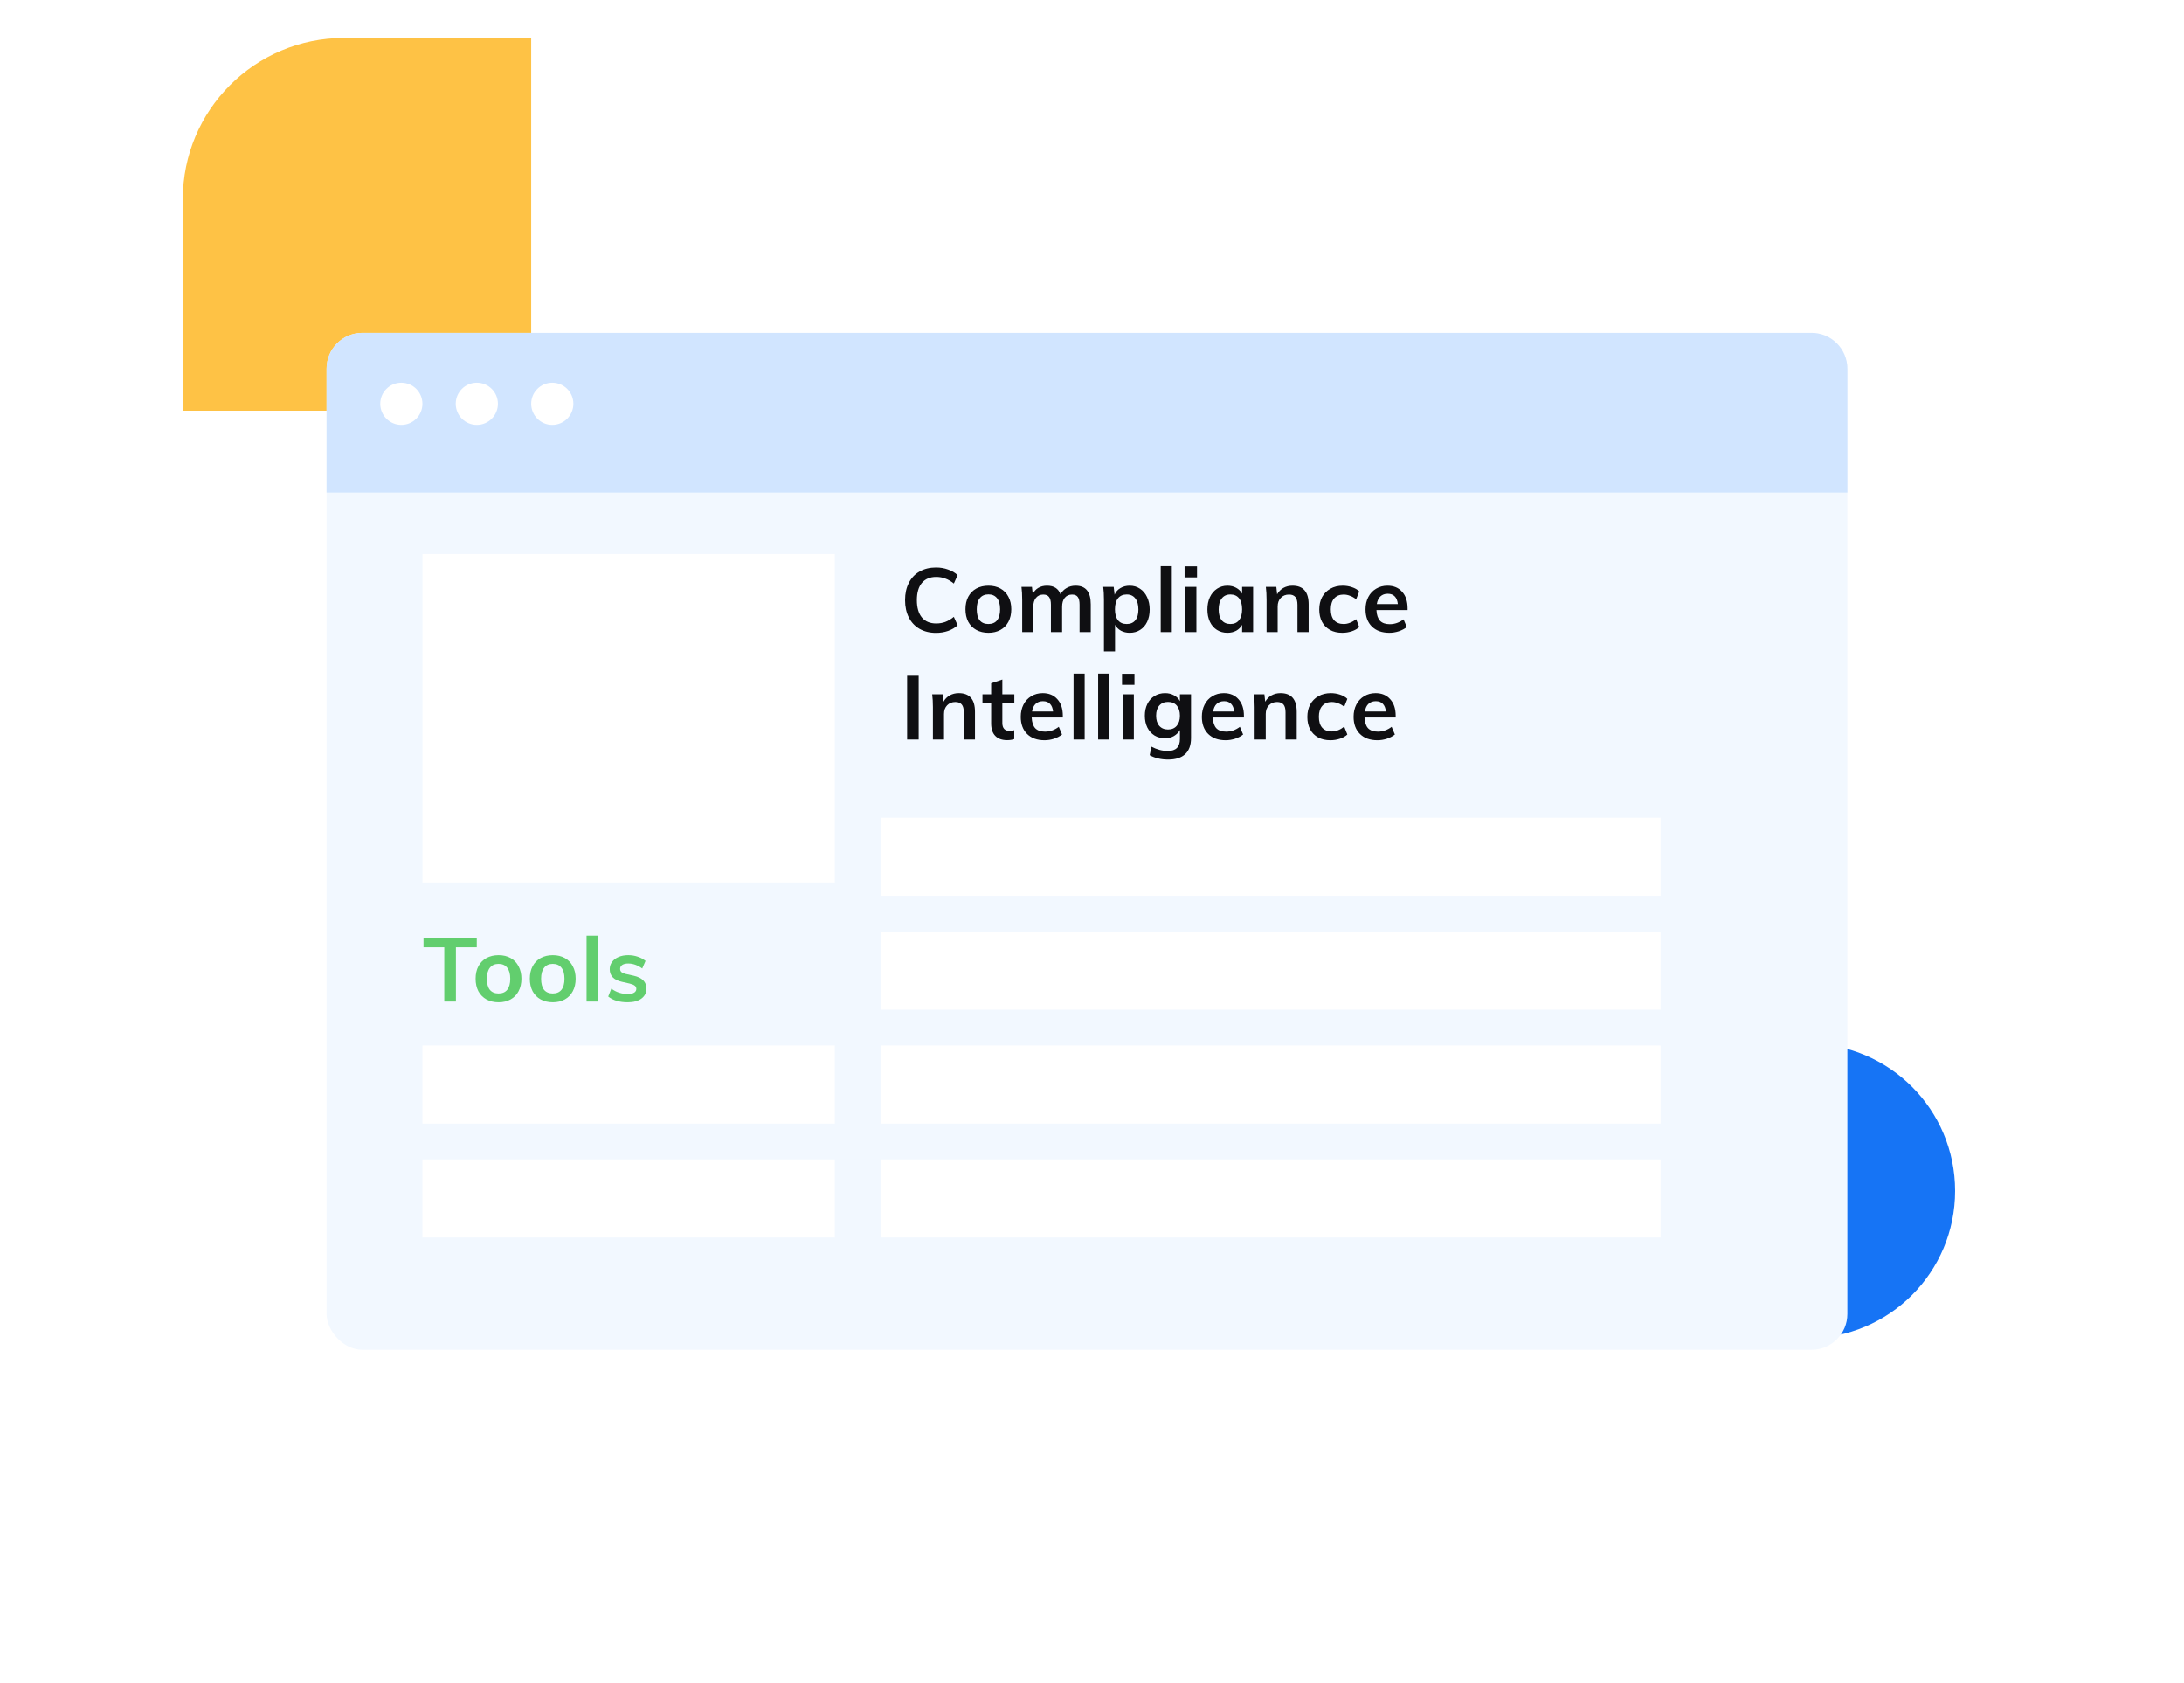 <svg width="122" height="94" viewBox="0 0 122 94" fill="none" xmlns="http://www.w3.org/2000/svg">
<circle cx="100.987" cy="66.508" r="8.227" fill="#1674F5"/>
<path d="M10.212 11.119C10.212 6.149 14.241 2.119 19.212 2.119H29.673V22.935H10.212V11.119Z" fill="#FEC245"/>
<g filter="url(#filter0_d)">
<rect x="18.243" y="10.588" width="84.952" height="56.792" rx="2" fill="#F2F8FF"/>
<path d="M18.243 12.588C18.243 11.483 19.139 10.588 20.243 10.588H101.195C102.299 10.588 103.195 11.483 103.195 12.588V19.506H18.243V12.588Z" fill="#D1E5FF"/>
<circle cx="22.419" cy="14.55" r="1.178" fill="white"/>
<circle cx="26.636" cy="14.55" r="1.178" fill="white"/>
<circle cx="30.851" cy="14.55" r="1.178" fill="white"/>
<rect x="23.599" y="22.936" width="23.036" height="18.346" fill="white"/>
<path d="M52.287 27.343C51.937 27.343 51.63 27.268 51.367 27.118C51.107 26.968 50.907 26.756 50.767 26.483C50.627 26.206 50.557 25.883 50.557 25.513C50.557 25.146 50.627 24.826 50.767 24.553C50.907 24.276 51.107 24.064 51.367 23.918C51.63 23.768 51.937 23.693 52.287 23.693C52.527 23.693 52.752 23.731 52.962 23.808C53.175 23.881 53.352 23.985 53.492 24.118L53.282 24.588C53.122 24.458 52.962 24.364 52.802 24.308C52.645 24.248 52.477 24.218 52.297 24.218C51.954 24.218 51.687 24.329 51.497 24.553C51.31 24.776 51.217 25.096 51.217 25.513C51.217 25.933 51.31 26.256 51.497 26.483C51.684 26.706 51.95 26.818 52.297 26.818C52.477 26.818 52.645 26.79 52.802 26.733C52.962 26.673 53.122 26.578 53.282 26.448L53.492 26.918C53.352 27.051 53.175 27.156 52.962 27.233C52.752 27.306 52.527 27.343 52.287 27.343ZM55.216 27.338C54.959 27.338 54.733 27.285 54.536 27.178C54.343 27.071 54.193 26.919 54.086 26.723C53.983 26.523 53.931 26.29 53.931 26.023C53.931 25.756 53.983 25.524 54.086 25.328C54.193 25.128 54.343 24.974 54.536 24.868C54.733 24.761 54.959 24.708 55.216 24.708C55.469 24.708 55.693 24.761 55.886 24.868C56.079 24.974 56.228 25.128 56.331 25.328C56.438 25.524 56.491 25.756 56.491 26.023C56.491 26.29 56.438 26.523 56.331 26.723C56.228 26.919 56.079 27.071 55.886 27.178C55.693 27.285 55.469 27.338 55.216 27.338ZM55.211 26.848C55.424 26.848 55.586 26.779 55.696 26.643C55.809 26.503 55.866 26.296 55.866 26.023C55.866 25.753 55.809 25.548 55.696 25.408C55.583 25.265 55.423 25.193 55.216 25.193C55.006 25.193 54.844 25.265 54.731 25.408C54.618 25.548 54.561 25.753 54.561 26.023C54.561 26.296 54.616 26.503 54.726 26.643C54.839 26.779 55.001 26.848 55.211 26.848ZM60.08 24.708C60.367 24.708 60.58 24.794 60.72 24.968C60.86 25.138 60.93 25.398 60.93 25.748V27.298H60.305V25.768C60.305 25.568 60.272 25.424 60.205 25.338C60.142 25.248 60.035 25.203 59.885 25.203C59.712 25.203 59.575 25.265 59.475 25.388C59.378 25.508 59.33 25.674 59.33 25.888V27.298H58.705V25.768C58.705 25.571 58.67 25.428 58.6 25.338C58.533 25.248 58.427 25.203 58.28 25.203C58.107 25.203 57.97 25.265 57.87 25.388C57.77 25.508 57.72 25.674 57.72 25.888V27.298H57.1V25.488C57.1 25.221 57.087 24.983 57.06 24.773H57.645L57.69 25.173C57.763 25.023 57.868 24.908 58.005 24.828C58.145 24.748 58.305 24.708 58.485 24.708C58.872 24.708 59.123 24.868 59.24 25.188C59.32 25.038 59.433 24.921 59.58 24.838C59.73 24.751 59.897 24.708 60.08 24.708ZM63.107 24.708C63.324 24.708 63.515 24.765 63.682 24.878C63.852 24.988 63.984 25.145 64.077 25.348C64.174 25.548 64.222 25.778 64.222 26.038C64.222 26.298 64.175 26.526 64.082 26.723C63.989 26.919 63.857 27.071 63.687 27.178C63.52 27.285 63.327 27.338 63.107 27.338C62.924 27.338 62.76 27.299 62.617 27.223C62.474 27.143 62.364 27.033 62.287 26.893V28.378H61.667V25.488C61.667 25.221 61.654 24.983 61.627 24.773H62.212L62.262 25.208C62.329 25.051 62.437 24.93 62.587 24.843C62.737 24.753 62.91 24.708 63.107 24.708ZM62.937 26.848C63.147 26.848 63.309 26.778 63.422 26.638C63.535 26.498 63.592 26.298 63.592 26.038C63.592 25.774 63.535 25.57 63.422 25.423C63.309 25.273 63.149 25.198 62.942 25.198C62.729 25.198 62.565 25.27 62.452 25.413C62.339 25.556 62.282 25.761 62.282 26.028C62.282 26.291 62.339 26.494 62.452 26.638C62.565 26.778 62.727 26.848 62.937 26.848ZM64.838 23.618H65.458V27.298H64.838V23.618ZM66.211 24.773H66.831V27.298H66.211V24.773ZM66.866 23.628V24.243H66.171V23.628H66.866ZM70 24.773V27.298H69.385V26.893C69.308 27.033 69.198 27.143 69.055 27.223C68.912 27.299 68.748 27.338 68.565 27.338C68.345 27.338 68.15 27.285 67.98 27.178C67.81 27.071 67.678 26.919 67.585 26.723C67.492 26.526 67.445 26.298 67.445 26.038C67.445 25.778 67.492 25.548 67.585 25.348C67.682 25.145 67.815 24.988 67.985 24.878C68.155 24.765 68.348 24.708 68.565 24.708C68.748 24.708 68.912 24.748 69.055 24.828C69.198 24.904 69.308 25.013 69.385 25.153V24.773H70ZM68.735 26.848C68.942 26.848 69.102 26.776 69.215 26.633C69.328 26.489 69.385 26.288 69.385 26.028C69.385 25.761 69.328 25.556 69.215 25.413C69.102 25.27 68.94 25.198 68.73 25.198C68.523 25.198 68.362 25.273 68.245 25.423C68.132 25.57 68.075 25.774 68.075 26.038C68.075 26.298 68.132 26.498 68.245 26.638C68.362 26.778 68.525 26.848 68.735 26.848ZM72.196 24.708C72.799 24.708 73.101 25.055 73.101 25.748V27.298H72.476V25.778C72.476 25.578 72.437 25.433 72.361 25.343C72.284 25.25 72.166 25.203 72.006 25.203C71.816 25.203 71.662 25.265 71.546 25.388C71.429 25.508 71.371 25.668 71.371 25.868V27.298H70.751V25.488C70.751 25.221 70.737 24.983 70.711 24.773H71.296L71.341 25.188C71.427 25.035 71.544 24.916 71.691 24.833C71.841 24.75 72.009 24.708 72.196 24.708ZM74.978 27.338C74.715 27.338 74.487 27.285 74.293 27.178C74.1 27.071 73.952 26.921 73.849 26.728C73.745 26.531 73.694 26.301 73.694 26.038C73.694 25.774 73.747 25.543 73.853 25.343C73.963 25.143 74.117 24.988 74.314 24.878C74.513 24.765 74.743 24.708 75.004 24.708C75.183 24.708 75.357 24.736 75.523 24.793C75.694 24.849 75.829 24.928 75.928 25.028L75.754 25.468C75.647 25.381 75.534 25.316 75.413 25.273C75.293 25.226 75.175 25.203 75.058 25.203C74.832 25.203 74.655 25.274 74.528 25.418C74.402 25.558 74.338 25.761 74.338 26.028C74.338 26.294 74.4 26.498 74.523 26.638C74.65 26.778 74.829 26.848 75.058 26.848C75.175 26.848 75.293 26.825 75.413 26.778C75.534 26.731 75.647 26.665 75.754 26.578L75.928 27.018C75.822 27.118 75.683 27.196 75.513 27.253C75.344 27.309 75.165 27.338 74.978 27.338ZM78.628 26.068H76.888C76.901 26.338 76.968 26.538 77.088 26.668C77.212 26.794 77.393 26.858 77.633 26.858C77.91 26.858 78.166 26.768 78.403 26.588L78.583 27.018C78.463 27.114 78.315 27.193 78.138 27.253C77.965 27.309 77.788 27.338 77.608 27.338C77.195 27.338 76.87 27.221 76.633 26.988C76.397 26.755 76.278 26.434 76.278 26.028C76.278 25.771 76.33 25.543 76.433 25.343C76.537 25.143 76.681 24.988 76.868 24.878C77.055 24.765 77.266 24.708 77.503 24.708C77.85 24.708 78.123 24.821 78.323 25.048C78.526 25.271 78.628 25.579 78.628 25.973V26.068ZM77.518 25.158C77.352 25.158 77.215 25.208 77.108 25.308C77.005 25.404 76.938 25.546 76.908 25.733H78.083C78.063 25.543 78.005 25.399 77.908 25.303C77.815 25.206 77.685 25.158 77.518 25.158ZM50.672 29.738H51.317V33.298H50.672V29.738ZM53.558 30.708C54.161 30.708 54.463 31.055 54.463 31.748V33.298H53.838V31.778C53.838 31.578 53.8 31.433 53.723 31.343C53.646 31.25 53.528 31.203 53.368 31.203C53.178 31.203 53.025 31.265 52.908 31.388C52.791 31.508 52.733 31.668 52.733 31.868V33.298H52.113V31.488C52.113 31.221 52.1 30.983 52.073 30.773H52.658L52.703 31.188C52.79 31.035 52.906 30.916 53.053 30.833C53.203 30.75 53.371 30.708 53.558 30.708ZM55.991 31.243V32.373C55.991 32.669 56.129 32.818 56.406 32.818C56.482 32.818 56.566 32.804 56.656 32.778V33.273C56.546 33.313 56.412 33.333 56.256 33.333C55.969 33.333 55.749 33.253 55.596 33.093C55.442 32.933 55.366 32.703 55.366 32.403V31.243H54.881V30.773H55.366V30.158L55.991 29.948V30.773H56.661V31.243H55.991ZM59.37 32.068H57.63C57.644 32.338 57.71 32.538 57.83 32.668C57.954 32.794 58.135 32.858 58.375 32.858C58.652 32.858 58.909 32.768 59.145 32.588L59.325 33.018C59.205 33.114 59.057 33.193 58.88 33.253C58.707 33.309 58.53 33.338 58.35 33.338C57.937 33.338 57.612 33.221 57.375 32.988C57.139 32.755 57.02 32.434 57.02 32.028C57.02 31.771 57.072 31.543 57.175 31.343C57.279 31.143 57.424 30.988 57.61 30.878C57.797 30.765 58.009 30.708 58.245 30.708C58.592 30.708 58.865 30.821 59.065 31.048C59.269 31.271 59.37 31.579 59.37 31.973V32.068ZM58.26 31.158C58.094 31.158 57.957 31.208 57.85 31.308C57.747 31.404 57.68 31.546 57.65 31.733H58.825C58.805 31.543 58.747 31.399 58.65 31.303C58.557 31.206 58.427 31.158 58.26 31.158ZM59.969 29.618H60.59V33.298H59.969V29.618ZM61.343 29.618H61.963V33.298H61.343V29.618ZM62.717 30.773H63.337V33.298H62.717V30.773ZM63.372 29.628V30.243H62.677V29.628H63.372ZM66.531 30.773V33.218C66.531 33.611 66.422 33.91 66.206 34.113C65.989 34.316 65.671 34.418 65.251 34.418C64.861 34.418 64.517 34.336 64.221 34.173L64.321 33.698C64.627 33.858 64.932 33.938 65.236 33.938C65.686 33.938 65.911 33.715 65.911 33.268V32.768C65.834 32.904 65.722 33.016 65.576 33.103C65.429 33.186 65.264 33.228 65.081 33.228C64.861 33.228 64.664 33.176 64.491 33.073C64.321 32.966 64.187 32.818 64.091 32.628C63.997 32.434 63.951 32.215 63.951 31.968C63.951 31.721 63.997 31.503 64.091 31.313C64.187 31.119 64.321 30.971 64.491 30.868C64.664 30.761 64.861 30.708 65.081 30.708C65.267 30.708 65.432 30.748 65.576 30.828C65.722 30.904 65.834 31.013 65.911 31.153V30.773H66.531ZM65.246 32.738C65.452 32.738 65.614 32.669 65.731 32.533C65.851 32.396 65.911 32.208 65.911 31.968C65.911 31.728 65.852 31.54 65.736 31.403C65.619 31.266 65.456 31.198 65.246 31.198C65.039 31.198 64.876 31.266 64.756 31.403C64.639 31.54 64.581 31.728 64.581 31.968C64.581 32.208 64.639 32.396 64.756 32.533C64.876 32.669 65.039 32.738 65.246 32.738ZM69.486 32.068H67.746C67.759 32.338 67.826 32.538 67.946 32.668C68.069 32.794 68.251 32.858 68.491 32.858C68.767 32.858 69.024 32.768 69.261 32.588L69.441 33.018C69.321 33.114 69.172 33.193 68.996 33.253C68.823 33.309 68.646 33.338 68.466 33.338C68.052 33.338 67.728 33.221 67.491 32.988C67.254 32.755 67.136 32.434 67.136 32.028C67.136 31.771 67.188 31.543 67.291 31.343C67.394 31.143 67.539 30.988 67.726 30.878C67.912 30.765 68.124 30.708 68.361 30.708C68.707 30.708 68.981 30.821 69.181 31.048C69.384 31.271 69.486 31.579 69.486 31.973V32.068ZM68.376 31.158C68.209 31.158 68.073 31.208 67.966 31.308C67.862 31.404 67.796 31.546 67.766 31.733H68.941C68.921 31.543 68.862 31.399 68.766 31.303C68.672 31.206 68.543 31.158 68.376 31.158ZM71.53 30.708C72.133 30.708 72.435 31.055 72.435 31.748V33.298H71.81V31.778C71.81 31.578 71.772 31.433 71.695 31.343C71.618 31.25 71.5 31.203 71.34 31.203C71.15 31.203 70.997 31.265 70.88 31.388C70.763 31.508 70.705 31.668 70.705 31.868V33.298H70.085V31.488C70.085 31.221 70.072 30.983 70.045 30.773H70.63L70.675 31.188C70.762 31.035 70.878 30.916 71.025 30.833C71.175 30.75 71.343 30.708 71.53 30.708ZM74.313 33.338C74.049 33.338 73.821 33.285 73.628 33.178C73.434 33.071 73.286 32.921 73.183 32.728C73.079 32.531 73.028 32.301 73.028 32.038C73.028 31.774 73.081 31.543 73.188 31.343C73.298 31.143 73.451 30.988 73.648 30.878C73.848 30.765 74.078 30.708 74.338 30.708C74.518 30.708 74.691 30.736 74.858 30.793C75.028 30.849 75.163 30.928 75.263 31.028L75.088 31.468C74.981 31.381 74.868 31.316 74.748 31.273C74.628 31.226 74.51 31.203 74.393 31.203C74.166 31.203 73.99 31.274 73.863 31.418C73.736 31.558 73.673 31.761 73.673 32.028C73.673 32.294 73.734 32.498 73.858 32.638C73.984 32.778 74.163 32.848 74.393 32.848C74.51 32.848 74.628 32.825 74.748 32.778C74.868 32.731 74.981 32.664 75.088 32.578L75.263 33.018C75.156 33.118 75.018 33.196 74.848 33.253C74.678 33.309 74.499 33.338 74.313 33.338ZM77.963 32.068H76.222C76.236 32.338 76.302 32.538 76.422 32.668C76.546 32.794 76.728 32.858 76.968 32.858C77.244 32.858 77.501 32.768 77.737 32.588L77.918 33.018C77.797 33.114 77.649 33.193 77.472 33.253C77.299 33.309 77.123 33.338 76.942 33.338C76.529 33.338 76.204 33.221 75.968 32.988C75.731 32.755 75.612 32.434 75.612 32.028C75.612 31.771 75.664 31.543 75.767 31.343C75.871 31.143 76.016 30.988 76.203 30.878C76.389 30.765 76.601 30.708 76.838 30.708C77.184 30.708 77.457 30.821 77.657 31.048C77.861 31.271 77.963 31.579 77.963 31.973V32.068ZM76.853 31.158C76.686 31.158 76.549 31.208 76.442 31.308C76.339 31.404 76.272 31.546 76.243 31.733H77.418C77.397 31.543 77.339 31.399 77.243 31.303C77.149 31.206 77.019 31.158 76.853 31.158Z" fill="#0F0F12"/>
<path d="M24.818 44.902H23.658V44.372H26.633V44.902H25.468V47.932H24.818V44.902ZM27.853 47.972C27.596 47.972 27.37 47.918 27.173 47.812C26.98 47.705 26.83 47.553 26.723 47.357C26.62 47.157 26.568 46.923 26.568 46.657C26.568 46.39 26.62 46.158 26.723 45.962C26.83 45.762 26.98 45.608 27.173 45.502C27.37 45.395 27.596 45.342 27.853 45.342C28.106 45.342 28.33 45.395 28.523 45.502C28.716 45.608 28.865 45.762 28.968 45.962C29.075 46.158 29.128 46.39 29.128 46.657C29.128 46.923 29.075 47.157 28.968 47.357C28.865 47.553 28.716 47.705 28.523 47.812C28.33 47.918 28.106 47.972 27.853 47.972ZM27.848 47.482C28.061 47.482 28.223 47.413 28.333 47.277C28.446 47.137 28.503 46.93 28.503 46.657C28.503 46.387 28.446 46.182 28.333 46.042C28.22 45.898 28.06 45.827 27.853 45.827C27.643 45.827 27.481 45.898 27.368 46.042C27.255 46.182 27.198 46.387 27.198 46.657C27.198 46.93 27.253 47.137 27.363 47.277C27.476 47.413 27.638 47.482 27.848 47.482ZM30.882 47.972C30.625 47.972 30.399 47.918 30.202 47.812C30.009 47.705 29.859 47.553 29.752 47.357C29.649 47.157 29.597 46.923 29.597 46.657C29.597 46.39 29.649 46.158 29.752 45.962C29.859 45.762 30.009 45.608 30.202 45.502C30.399 45.395 30.625 45.342 30.882 45.342C31.135 45.342 31.359 45.395 31.552 45.502C31.745 45.608 31.894 45.762 31.997 45.962C32.104 46.158 32.157 46.39 32.157 46.657C32.157 46.923 32.104 47.157 31.997 47.357C31.894 47.553 31.745 47.705 31.552 47.812C31.359 47.918 31.135 47.972 30.882 47.972ZM30.877 47.482C31.09 47.482 31.252 47.413 31.362 47.277C31.475 47.137 31.532 46.93 31.532 46.657C31.532 46.387 31.475 46.182 31.362 46.042C31.249 45.898 31.089 45.827 30.882 45.827C30.672 45.827 30.51 45.898 30.397 46.042C30.284 46.182 30.227 46.387 30.227 46.657C30.227 46.93 30.282 47.137 30.392 47.277C30.505 47.413 30.667 47.482 30.877 47.482ZM32.766 44.252H33.386V47.932H32.766V44.252ZM35.065 47.972C34.608 47.972 34.245 47.865 33.975 47.652L34.15 47.212C34.42 47.412 34.728 47.512 35.075 47.512C35.225 47.512 35.34 47.487 35.42 47.437C35.503 47.387 35.545 47.317 35.545 47.227C35.545 47.15 35.516 47.09 35.46 47.047C35.403 47 35.306 46.96 35.17 46.927L34.75 46.832C34.29 46.732 34.06 46.497 34.06 46.127C34.06 45.973 34.103 45.838 34.19 45.722C34.276 45.602 34.398 45.508 34.555 45.442C34.711 45.375 34.893 45.342 35.1 45.342C35.28 45.342 35.453 45.37 35.62 45.427C35.786 45.48 35.933 45.558 36.06 45.662L35.875 46.087C35.621 45.9 35.361 45.807 35.095 45.807C34.951 45.807 34.84 45.833 34.76 45.887C34.68 45.94 34.64 46.013 34.64 46.107C34.64 46.18 34.663 46.238 34.71 46.282C34.76 46.325 34.843 46.362 34.96 46.392L35.39 46.487C35.64 46.543 35.821 46.632 35.935 46.752C36.051 46.868 36.11 47.022 36.11 47.212C36.11 47.445 36.016 47.63 35.83 47.767C35.643 47.903 35.388 47.972 35.065 47.972Z" fill="#62CE6E"/>
<rect x="49.202" y="44.023" width="43.558" height="4.363" fill="white"/>
<rect x="49.202" y="37.66" width="43.558" height="4.363" fill="white"/>
<rect x="49.202" y="50.385" width="43.558" height="4.363" fill="white"/>
<rect x="23.598" y="50.385" width="23.037" height="4.363" fill="white"/>
<rect x="49.202" y="56.747" width="43.558" height="4.363" fill="white"/>
<rect x="23.598" y="56.747" width="23.037" height="4.363" fill="white"/>
</g>
<defs>
<filter id="filter0_d" x="0.243" y="0.588" width="120.952" height="92.792" filterUnits="userSpaceOnUse" color-interpolation-filters="sRGB">
<feFlood flood-opacity="0" result="BackgroundImageFix"/>
<feColorMatrix in="SourceAlpha" type="matrix" values="0 0 0 0 0 0 0 0 0 0 0 0 0 0 0 0 0 0 127 0"/>
<feOffset dy="8"/>
<feGaussianBlur stdDeviation="9"/>
<feColorMatrix type="matrix" values="0 0 0 0 0 0 0 0 0 0 0 0 0 0 0 0 0 0 0.1 0"/>
<feBlend mode="normal" in2="BackgroundImageFix" result="effect1_dropShadow"/>
<feBlend mode="normal" in="SourceGraphic" in2="effect1_dropShadow" result="shape"/>
</filter>
</defs>
</svg>
